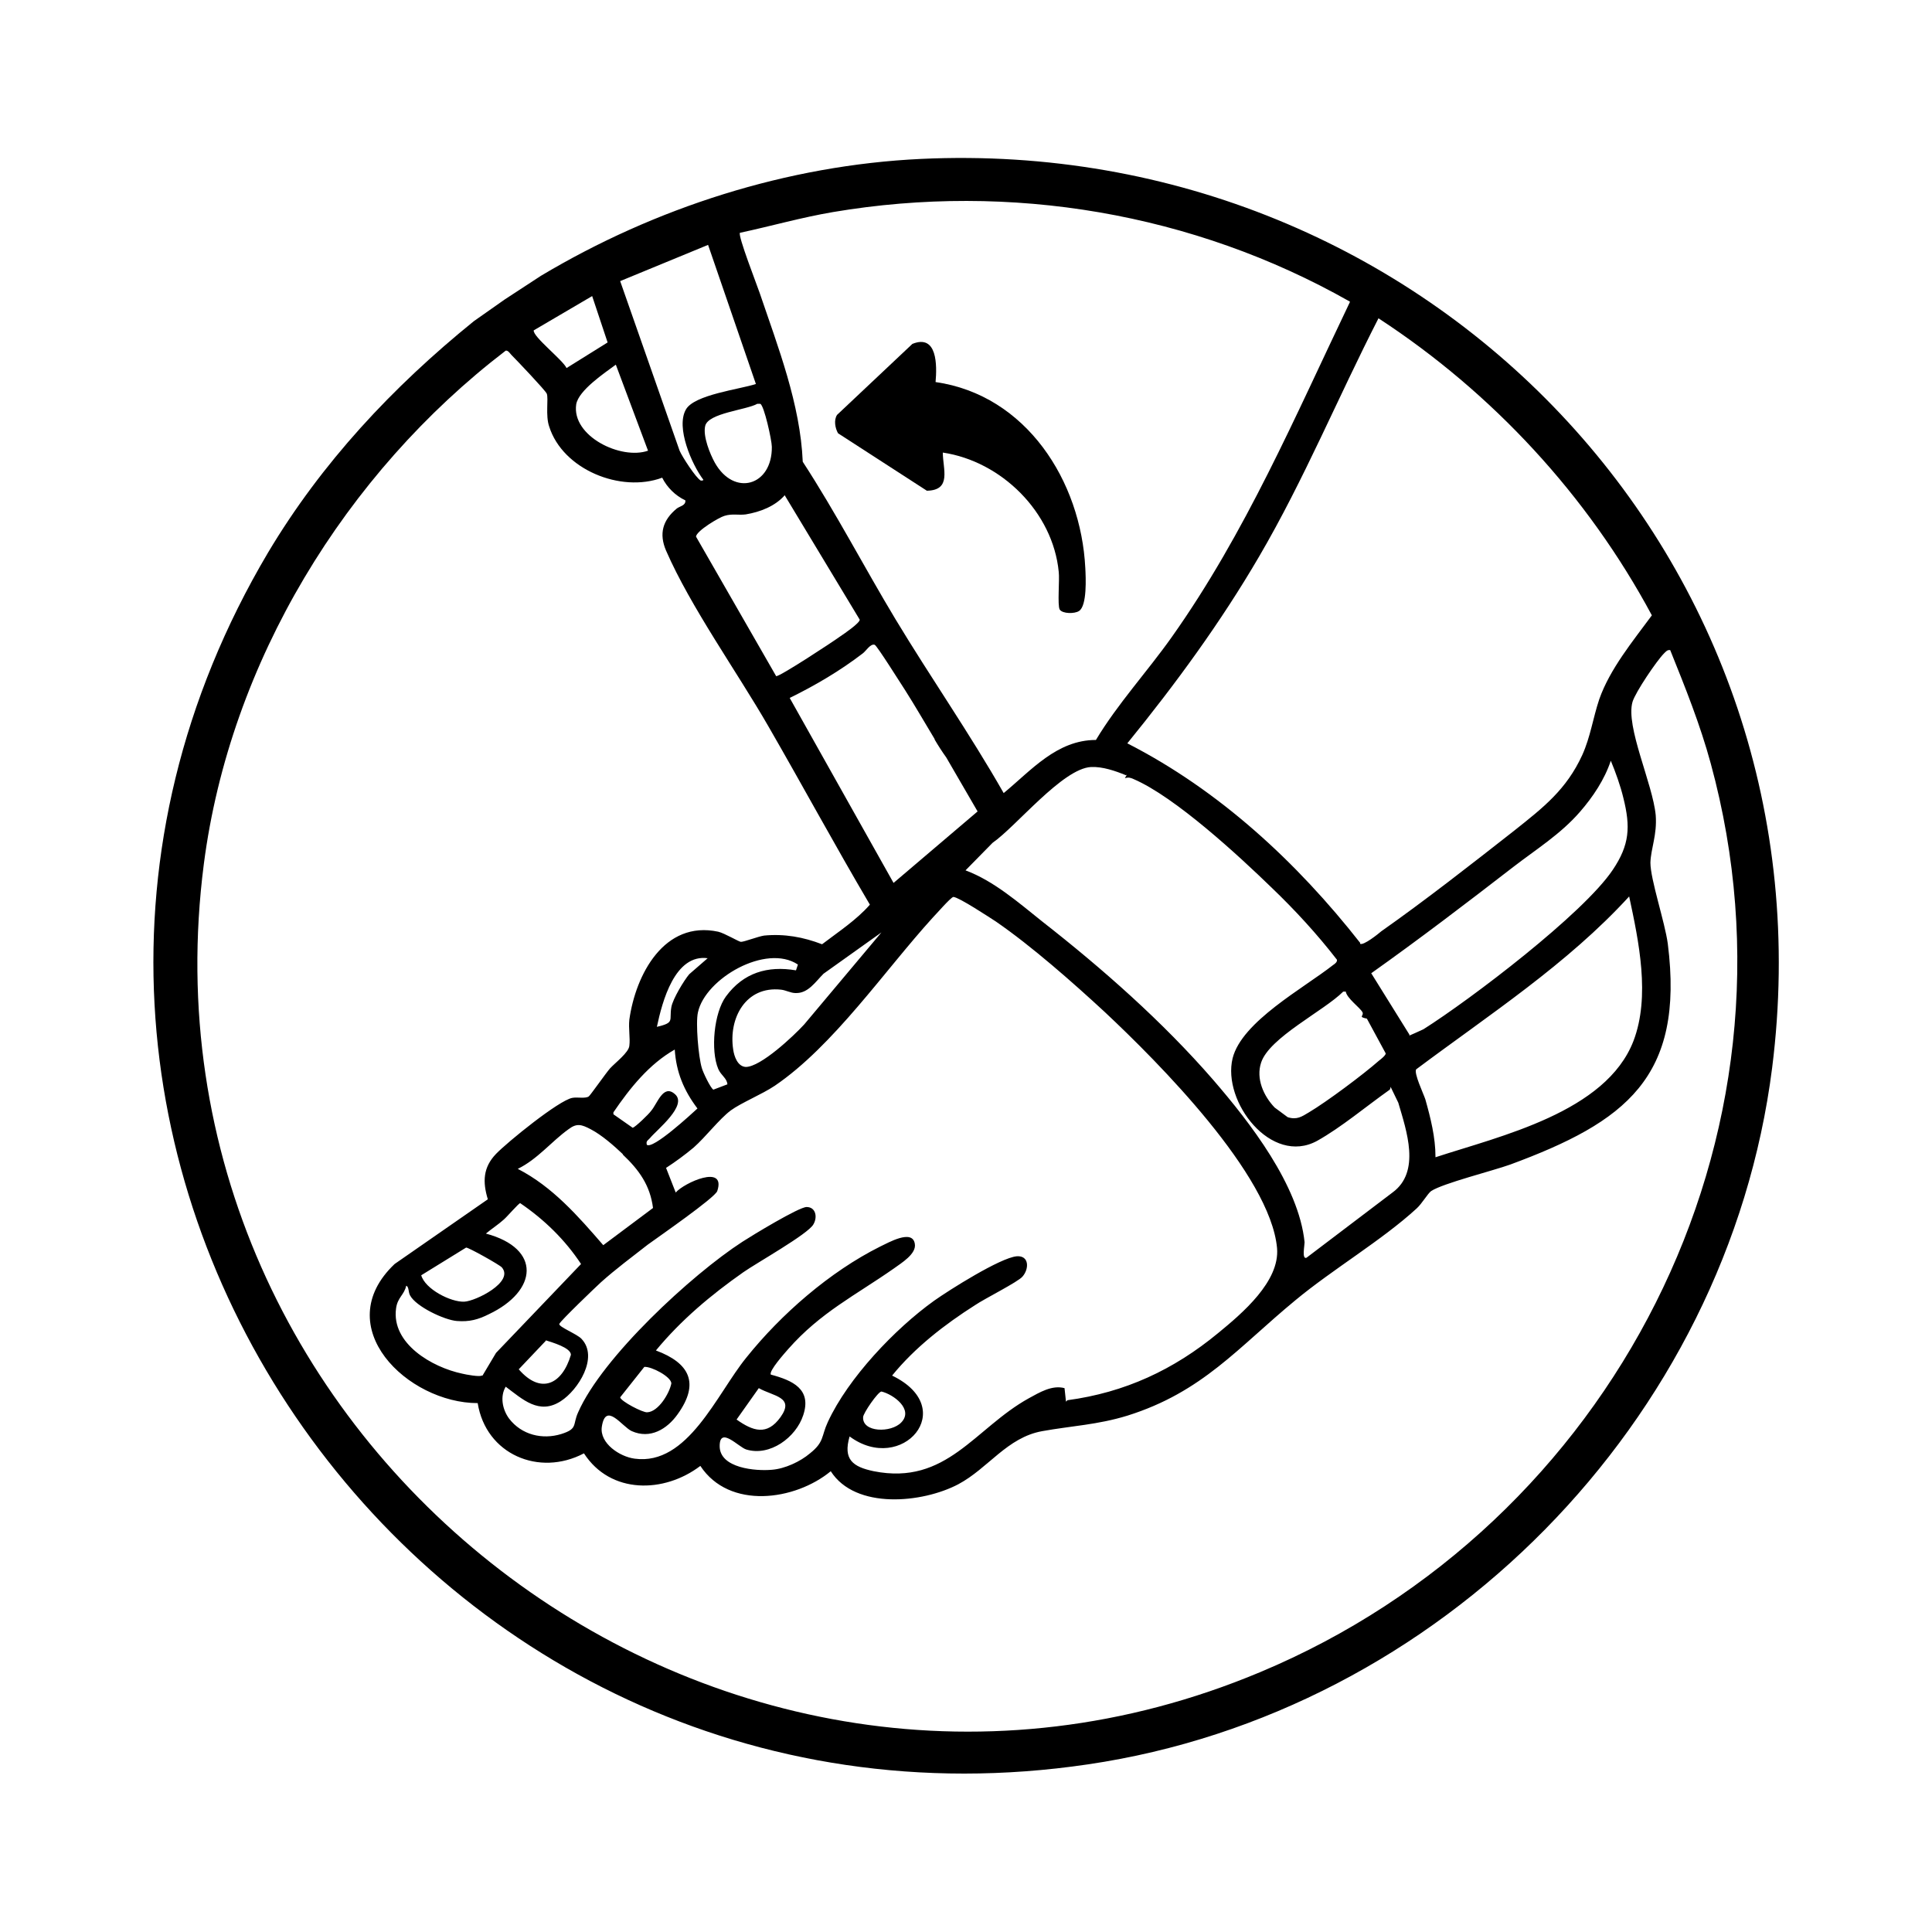 <?xml version="1.0" encoding="UTF-8"?>
<svg id="Warstwa_2" data-name="Warstwa 2" xmlns="http://www.w3.org/2000/svg" viewBox="0 0 40 40">
  <defs>
    <style>
      .cls-1 {
        fill: #fff;
      }
    </style>
  </defs>
  <g id="Warstwa_1-2" data-name="Warstwa 1">
    <g>
      <rect class="cls-1" width="40" height="40"/>
      <g>
        <path d="M10.45,6.2s.64-.42.75-.49c2.36-1.41,5.1-2.29,7.87-2.42,10.49-.49,18.95,8.31,17.62,18.82-.93,7.32-6.88,13.35-14.17,14.42C8.64,38.58-1.68,23.64,5.55,11.44c1.11-1.86,2.58-3.43,4.26-4.79l.64-.45ZM27.94,6.24c-3.23-1.83-7.02-2.47-10.69-1.85-.65.11-1.28.29-1.93.43-.05.05.36,1.1.41,1.25.38,1.12.84,2.3.89,3.49.69,1.06,1.27,2.18,1.92,3.26.73,1.21,1.54,2.37,2.24,3.6.57-.47,1.1-1.1,1.91-1.1.45-.75,1.06-1.41,1.57-2.13,1.53-2.16,2.55-4.56,3.69-6.94ZM14.66,5.07l-1.82.75,1.23,3.51c.05.12.34.57.44.62.02,0,.06,0,.05-.02-.24-.32-.57-1.08-.36-1.45.17-.31,1.12-.42,1.45-.53l-.99-2.88ZM12.26,6.13l-1.21.71c-.02.13.6.61.68.78l.85-.53-.32-.96ZM28.16,19.54c.07.04.37-.2.44-.26.91-.64,1.88-1.4,2.76-2.09.59-.47,1.07-.84,1.4-1.56.17-.38.22-.76.35-1.15.22-.63.7-1.21,1.09-1.74-1.33-2.48-3.3-4.61-5.66-6.15-.84,1.64-1.54,3.34-2.47,4.93-.8,1.37-1.73,2.64-2.73,3.87,1.9.97,3.51,2.46,4.82,4.13ZM13.71,9.89c-.86.32-2.06-.17-2.34-1.06-.08-.23-.01-.58-.05-.68-.03-.07-.63-.7-.73-.8-.03-.03-.07-.1-.12-.09-3.32,2.54-5.71,6.45-6.25,10.63-1.55,12,10.66,21.43,21.87,16.73,7.29-3.05,11.44-11.07,9.33-18.81-.22-.81-.53-1.58-.84-2.35-.06-.01-.09.03-.13.07-.15.15-.59.8-.65,1-.15.51.42,1.7.48,2.35.03.41-.1.68-.11.98,0,.35.3,1.23.36,1.68.35,2.77-.88,3.69-3.26,4.57-.36.13-1.4.39-1.64.55-.07.05-.19.26-.3.36-.72.66-1.74,1.26-2.51,1.9-1.19.98-1.92,1.9-3.48,2.39-.62.19-1.15.21-1.76.32-.73.13-1.12.77-1.74,1.1-.74.39-2.13.53-2.64-.27-.74.61-2.1.8-2.7-.11-.75.57-1.86.59-2.41-.26-.93.49-2.03.02-2.2-1.04-1.45,0-3.09-1.58-1.72-2.88l1.93-1.34c-.11-.36-.1-.66.17-.94.23-.24,1.3-1.11,1.58-1.16.1-.02.27.02.34-.03.03-.02.36-.49.44-.58.11-.12.39-.33.4-.47.02-.16-.02-.35,0-.54.13-.93.72-2.06,1.84-1.82.13.03.43.21.47.21.07,0,.35-.11.48-.13.42-.04.81.03,1.2.18.34-.26.71-.5.99-.82-.72-1.22-1.39-2.46-2.1-3.69-.65-1.13-1.61-2.47-2.12-3.64-.15-.35-.07-.63.22-.87.06-.05.19-.06.18-.17-.21-.1-.38-.27-.48-.47ZM13.42,9.34l-.67-1.79c-.23.17-.77.53-.82.82-.1.66.93,1.16,1.49.96ZM15.68,8.36c-.23.13-1.02.19-1.08.46-.05.21.1.58.2.76.4.71,1.19.48,1.18-.33,0-.13-.16-.86-.24-.89h-.06ZM16.25,10.25c-.2.23-.51.35-.81.4-.15.02-.28-.02-.44.03-.11.03-.58.31-.59.43l1.66,2.89c.09,0,1.17-.71,1.32-.82.09-.06.41-.28.41-.35l-1.55-2.57ZM19.35,15.3c-.2-.33-.4-.68-.61-1.01-.08-.12-.58-.92-.63-.94-.09-.03-.18.13-.25.18-.47.36-.98.66-1.51.92l2.15,3.83,1.74-1.48-.65-1.12c-.08-.11-.17-.25-.24-.37ZM29.18,21.44s.23-.1.29-.13c.98-.62,3.31-2.39,3.92-3.3.35-.52.37-.89.22-1.49-.06-.25-.16-.53-.26-.77-.13.39-.37.75-.64,1.06-.4.46-.9.77-1.38,1.14-.97.75-1.94,1.49-2.94,2.2l.79,1.27ZM23.31,16.05c-.22-.09-.48-.18-.72-.17-.59.03-1.55,1.23-2.04,1.57l-.56.57c.59.22,1.1.67,1.59,1.06,1.24.97,2.49,2.07,3.54,3.28.76.88,1.77,2.18,1.89,3.36,0,.07-.06.36.04.32l1.78-1.35c.59-.43.29-1.28.12-1.86l-.16-.33s0,.06-.03.07c-.48.34-.99.77-1.49,1.05-.95.52-1.97-.81-1.75-1.71.19-.76,1.47-1.45,2.08-1.93.03-.02.09-.06.08-.11-.41-.53-.87-1.03-1.35-1.49-.68-.66-2-1.88-2.86-2.25-.07-.03-.1-.04-.18-.02l.04-.07ZM22.1,28.99c1.19-.16,2.2-.63,3.12-1.39.5-.41,1.28-1.07,1.22-1.76-.14-1.52-2.46-3.85-3.57-4.89-.66-.61-1.51-1.36-2.25-1.87-.14-.09-.76-.5-.88-.51-.05,0-.36.36-.43.43-1,1.1-2.05,2.65-3.27,3.48-.27.18-.69.35-.91.51-.24.18-.52.55-.77.77-.18.15-.37.29-.57.42l.2.51c.17-.2,1.05-.6.86-.03-.05.14-1.22.95-1.44,1.11-.32.25-.67.51-.97.78-.11.1-.84.8-.86.86s.37.21.46.31c.36.38-.07,1.06-.43,1.29-.45.29-.79-.04-1.14-.3-.12.2-.07.47.07.66.26.34.69.44,1.08.32.35-.11.23-.19.35-.45.5-1.14,2.35-2.85,3.4-3.53.2-.13,1.17-.72,1.33-.72.19,0,.23.21.14.36-.11.2-1.18.8-1.45.99-.67.47-1.29.99-1.81,1.62.7.26.91.68.45,1.32-.22.31-.57.52-.95.35-.2-.09-.54-.62-.62-.09-.05.34.37.62.68.66,1.1.15,1.7-1.34,2.31-2.09.72-.9,1.73-1.78,2.77-2.3.17-.08.67-.37.72-.06.04.21-.28.4-.43.51-.8.56-1.52.91-2.19,1.67-.07.08-.41.46-.36.53.45.12.85.3.67.84-.15.46-.69.86-1.18.71-.16-.05-.55-.49-.55-.07,0,.46.75.52,1.08.49.27-.02.59-.17.79-.34.3-.24.23-.35.37-.65.42-.91,1.39-1.93,2.2-2.51.31-.22,1.37-.89,1.71-.92.26-.02.26.26.12.42-.09.11-.79.46-.98.59-.63.4-1.25.88-1.72,1.46,1.41.68.2,2.06-.88,1.26-.14.48.07.63.5.72,1.51.3,2.09-.89,3.21-1.51.22-.12.48-.28.74-.21l.03.28ZM29.72,23.96c1.34-.44,3.53-.93,4.1-2.41.35-.92.11-2.06-.09-2.99-1.28,1.4-2.9,2.45-4.41,3.58-.05.08.15.5.19.62.11.39.21.79.21,1.19ZM18.27,19.29l-1.22.87c-.17.17-.32.41-.58.4-.1,0-.2-.06-.3-.07-.73-.08-1.09.59-.99,1.24.02.14.09.35.26.36.31,0,.99-.64,1.21-.88l1.62-1.93ZM14.66,19.84c-.69-.1-.95.9-1.06,1.42.38-.09.25-.13.3-.41.03-.17.26-.55.37-.68l.38-.33ZM16.48,20.09l.04-.12c-.66-.44-1.92.29-2.07.99-.05.22.01.92.08,1.15.02.08.18.42.24.45l.29-.11c-.01-.13-.13-.18-.19-.32-.16-.38-.09-1.16.16-1.5.36-.49.86-.64,1.45-.54ZM27.86,20.53h-.05c-.4.4-1.53.95-1.7,1.47-.11.33.05.69.28.93.01.01.26.19.27.2.19.06.29-.01.44-.1.37-.22,1.12-.78,1.45-1.07.04-.03.14-.11.14-.15l-.39-.72c-.19-.04-.06-.05-.09-.13-.05-.1-.33-.29-.35-.44ZM13.39,23.7c.12.11.93-.64,1.05-.75-.28-.37-.44-.75-.47-1.22-.53.3-.93.8-1.27,1.3v.04s.4.28.4.28c.06-.02.33-.28.38-.35.13-.15.25-.56.49-.35.28.23-.37.74-.51.91-.03.04-.09.06-.07.13ZM12.9,23.9c-.19-.18-.44-.4-.67-.52-.19-.1-.29-.13-.46,0-.35.25-.64.62-1.05.82.72.37,1.25.98,1.77,1.58l1.03-.77c-.06-.47-.29-.79-.63-1.11ZM9.99,28.48l.28-.47,1.76-1.84c-.33-.5-.76-.92-1.26-1.26-.03,0-.27.28-.34.34-.11.1-.25.19-.37.29,1.16.31,1.07,1.19.06,1.67-.22.11-.4.16-.66.14s-.85-.3-.97-.53c-.04-.07-.02-.18-.08-.2-.04.19-.18.24-.21.47-.1.73.75,1.22,1.37,1.35.08.02.36.07.4.04ZM8.72,26.4c.08.29.61.56.89.55.24-.01,1.04-.41.78-.71-.04-.05-.7-.42-.74-.41l-.94.58ZM11.3,27.76l-.56.59c.46.53.9.31,1.08-.3,0-.15-.4-.26-.52-.3ZM13.34,28.3l-.5.63c.01.08.47.32.56.31.23-.01.46-.39.5-.6-.01-.14-.41-.35-.56-.34ZM15.25,29.39c.34.24.63.34.91-.05.3-.42-.15-.43-.45-.6l-.46.65ZM18.66,29.45c.26-.27-.16-.58-.41-.64-.07,0-.38.45-.38.53-.02.32.58.33.79.11Z"/>
        <path d="M19.37,7.91c1.88.27,3.01,2.05,3.1,3.85.01.19.04.78-.13.89-.09.06-.34.06-.4-.03-.05-.09,0-.62-.02-.78-.12-1.24-1.19-2.29-2.4-2.47,0,.34.19.78-.33.79l-1.84-1.19c-.06-.11-.09-.27-.02-.38l1.56-1.47c.52-.21.51.45.48.79Z"/>
      </g>
    </g>
  </g>
</svg>